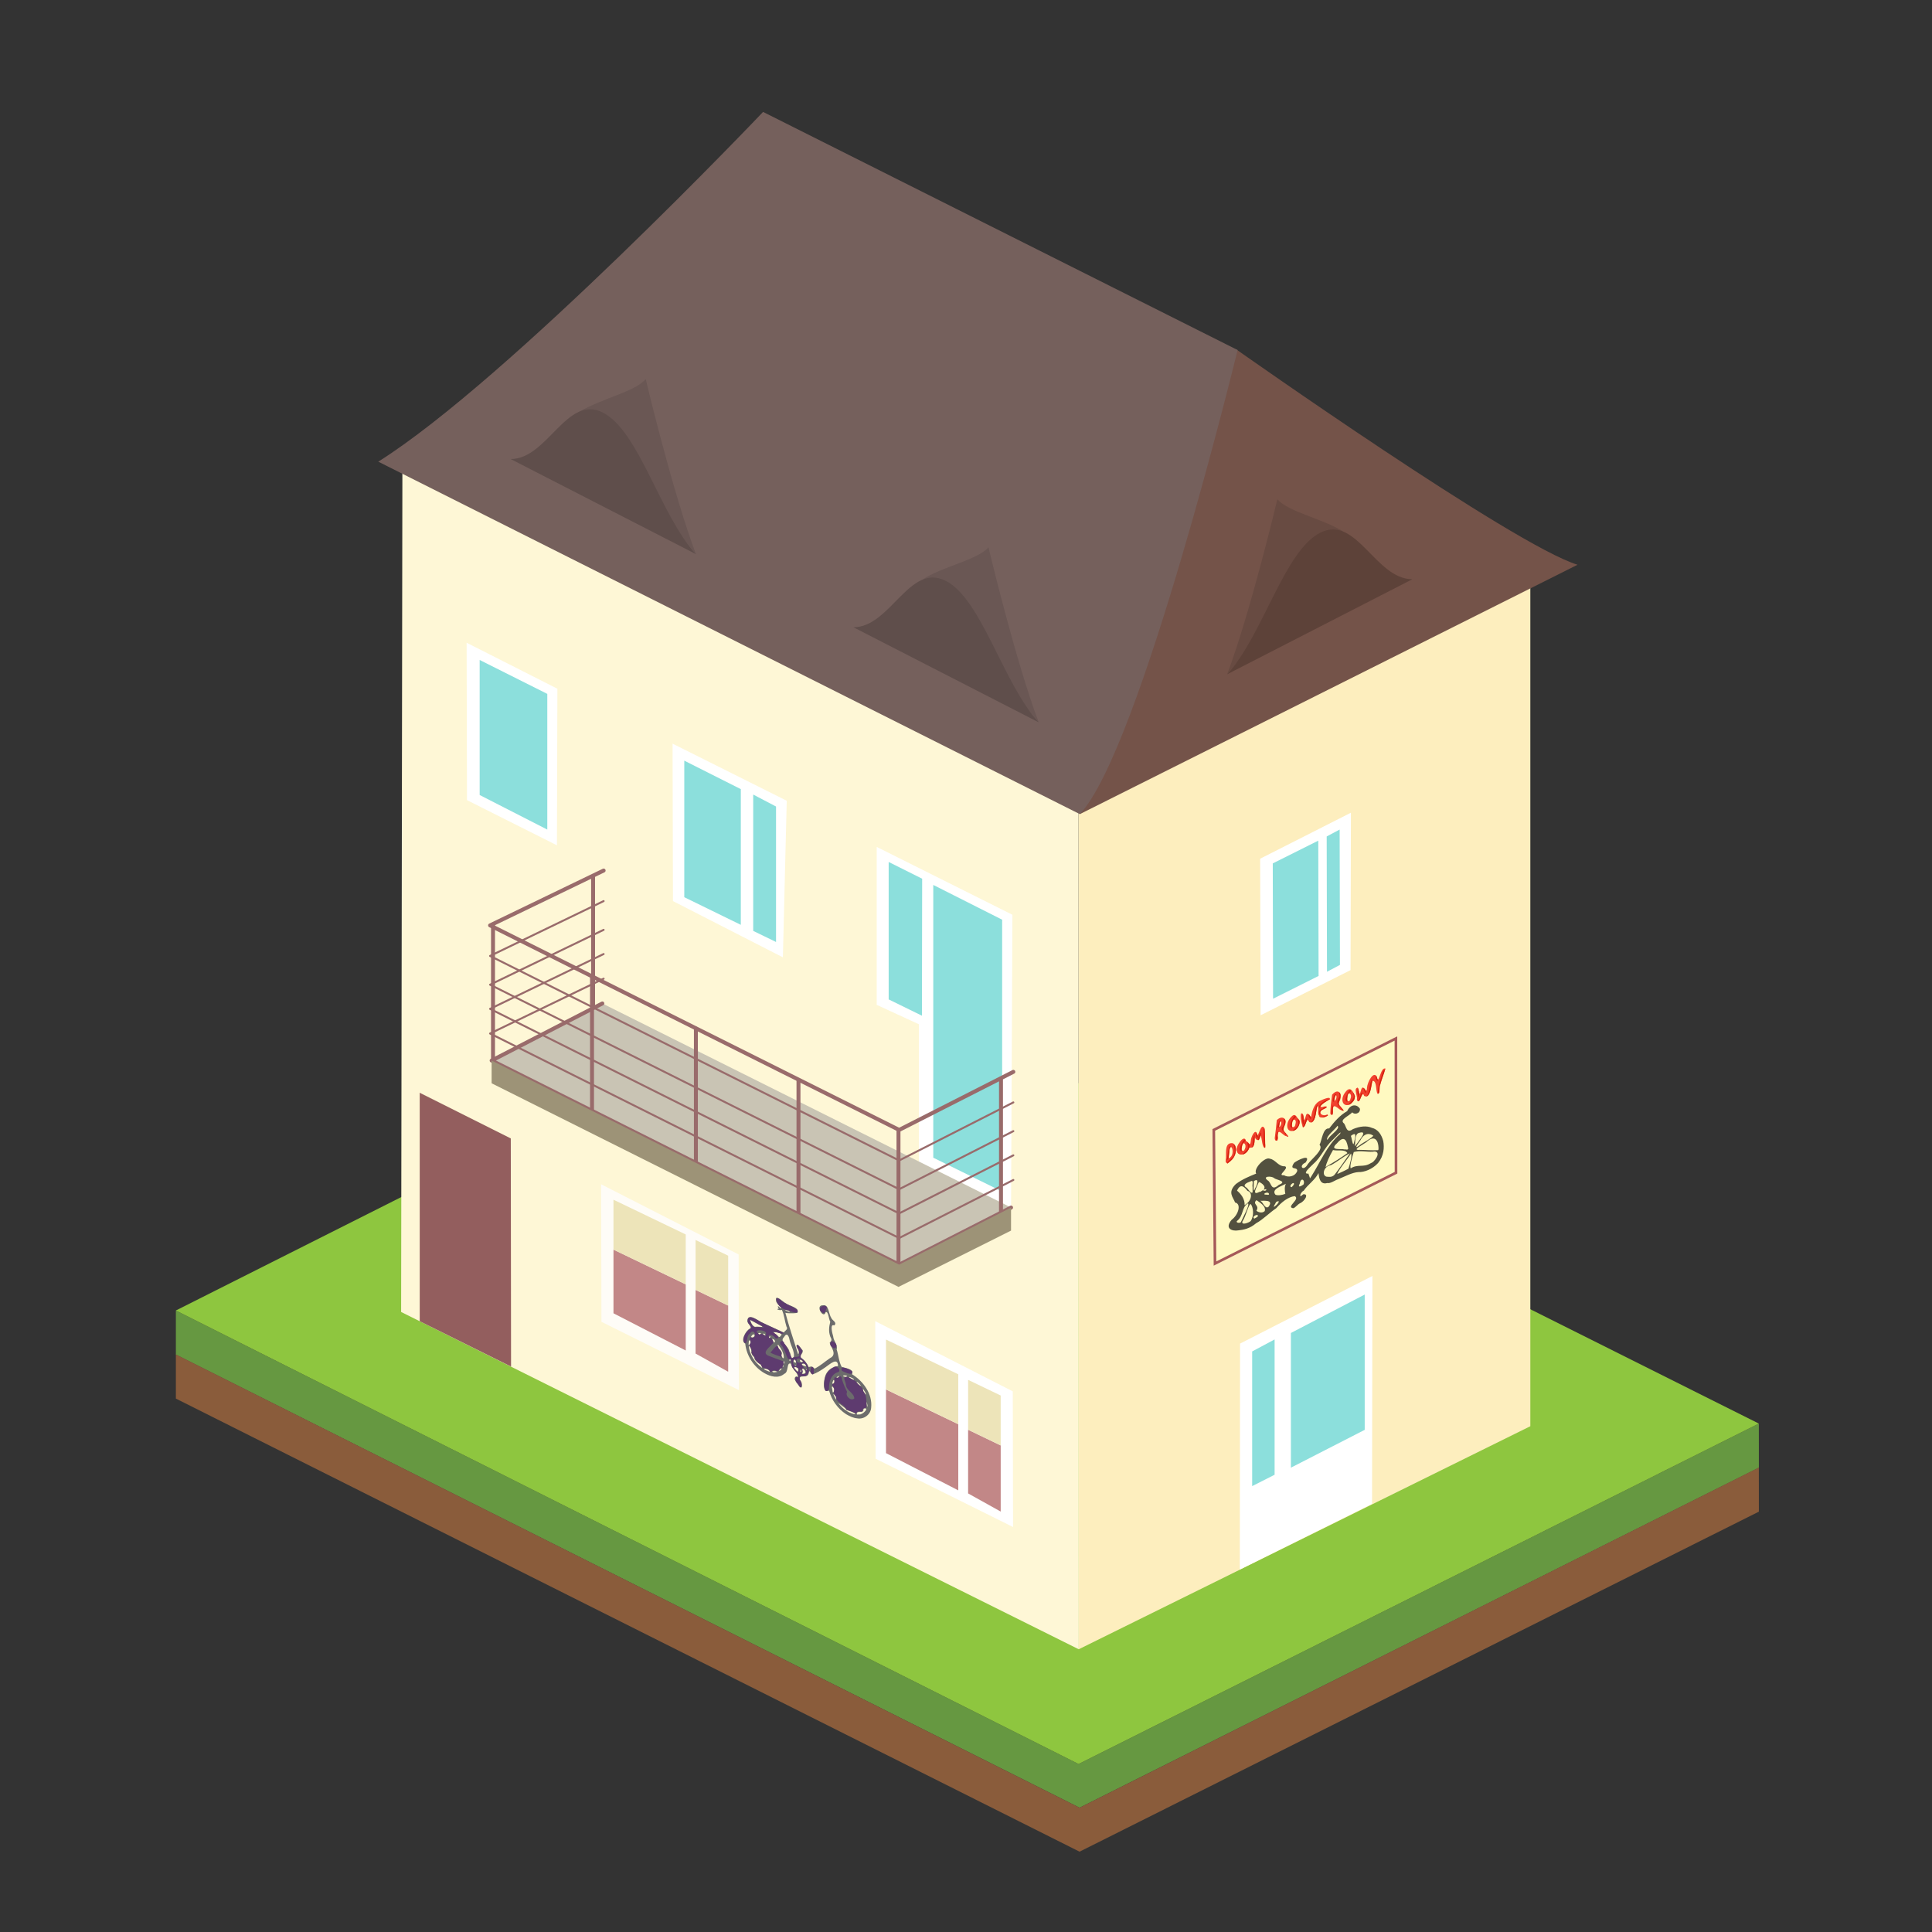 <?xml version="1.0" encoding="UTF-8" standalone="no"?>
<!-- Created with Inkscape (http://www.inkscape.org/) -->

<svg
   xmlns:dc="http://purl.org/dc/elements/1.1/"
   xmlns:cc="http://creativecommons.org/ns#"
   xmlns:rdf="http://www.w3.org/1999/02/22-rdf-syntax-ns#"
   xmlns:svg="http://www.w3.org/2000/svg"
   xmlns="http://www.w3.org/2000/svg"
   xmlns:sodipodi="http://sodipodi.sourceforge.net/DTD/sodipodi-0.dtd"
   xmlns:inkscape="http://www.inkscape.org/namespaces/inkscape"
   sodipodi:docname="dom.svg"
   inkscape:version="0.92.1 r15371"
   id="svg5223"
   version="1.1"
   viewBox="0 0 146.93 146.93"
   height="146.93mm"
   width="146.93mm">
  <rect x="0" y="0" width="146.93" height="146.93" fill="#333333" stroke="none"/>
  <defs
     id="defs5217" />
  <sodipodi:namedview
     inkscape:window-maximized="1"
     inkscape:window-y="-8"
     inkscape:window-x="-8"
     inkscape:window-height="1017"
     inkscape:window-width="1920"
     showgrid="false"
     inkscape:current-layer="g4571"
     inkscape:document-units="mm"
     inkscape:cy="173.45071"
     inkscape:cx="229.62536"
     inkscape:zoom="14.132034"
     inkscape:pageshadow="2"
     inkscape:pageopacity="0.0"
     borderopacity="1.0"
     bordercolor="#666666"
     pagecolor="#ffffff"
     id="base" />
  <g
     id="g9271"
     transform="translate(-32.218,-70.903)"
     inkscape:label="ground">
    <path
       sodipodi:nodetypes="ccccccc"
       inkscape:connector-curvature="0"
       id="path9263"
       d="m 45.593,170.567 v 3.355 l 68.726,34.458 51.662,-25.859 -0.002,-3.355 -51.735,25.891 z"
       style="opacity:1;vector-effect:none;fill:#669841;fill-opacity:1;stroke:none;stroke-width:0.846;stroke-linecap:round;stroke-linejoin:round;stroke-miterlimit:4;stroke-dasharray:none;stroke-dashoffset:0;stroke-opacity:1;paint-order:fill markers stroke" />
    <path
       style="display:inline;opacity:1;vector-effect:none;fill:#8ec63f;fill-opacity:1;stroke:none;stroke-width:0.846;stroke-linecap:round;stroke-linejoin:round;stroke-miterlimit:4;stroke-dasharray:none;stroke-dashoffset:0;stroke-opacity:1;paint-order:fill markers stroke"
       d="m 45.593,170.567 51.452,-25.891 68.933,34.49 -51.735,25.891 z"
       id="path8329"
       inkscape:connector-curvature="0"
       sodipodi:nodetypes="ccccc" />
    <path
       style="opacity:1;vector-effect:none;fill:#8a5c3b;fill-opacity:1;stroke:none;stroke-width:0.846;stroke-linecap:round;stroke-linejoin:round;stroke-miterlimit:4;stroke-dasharray:none;stroke-dashoffset:0;stroke-opacity:1;paint-order:fill markers stroke"
       d="m 45.593,173.911 v 3.355 l 68.726,34.458 51.662,-25.859 -0.002,-3.355 -51.66,25.87 z"
       id="path9267"
       inkscape:connector-curvature="0"
       sodipodi:nodetypes="ccccccc" />
  </g>
  <g
     inkscape:label="Layer 1"
     inkscape:groupmode="layer"
     id="layer1"
     transform="translate(-32.218,-70.903)">
    <g
       transform="translate(14.512,25.595)"
       style="display:inline;stroke:none"
       id="g5144"
       inkscape:label="walls">
      <path
         sodipodi:nodetypes="ccccc"
         inkscape:connector-curvature="0"
         id="path4902"
         d="M 99.746,170.736 48.212,145.085 48.31,79.839 99.729,105.521 Z"
         style="opacity:1;vector-effect:none;fill:#fef7d6;fill-opacity:1;stroke:none;stroke-width:0.794;stroke-linecap:round;stroke-linejoin:round;stroke-miterlimit:4;stroke-dasharray:none;stroke-dashoffset:0;stroke-opacity:1;paint-order:fill markers stroke" />
      <path
         sodipodi:nodetypes="ccccc"
         id="path4917"
         inkscape:connector-curvature="0"
         d="M 99.729,105.612 134.089,88.291 v 65.482 l -34.343,16.962 z"
         style="opacity:1;vector-effect:none;fill:#fdeebe;fill-opacity:1;stroke:none;stroke-width:0.794;stroke-linecap:round;stroke-linejoin:round;stroke-miterlimit:4;stroke-dasharray:none;stroke-dashoffset:0;stroke-opacity:1;paint-order:markers fill stroke" />
    </g>
    <g
       transform="translate(14.512,25.595)"
       style="display:inline;stroke:none"
       id="g5148"
       inkscape:label="roof">
      <path
         sodipodi:nodetypes="ccccc"
         inkscape:connector-curvature="0"
         id="path4945"
         d="M 99.829,107.223 111.714,71.871 c 0,0 21.14,14.927 25.966,16.386 l -18.925,9.484 z"
         style="opacity:1;vector-effect:none;fill:#745349;fill-opacity:1;stroke:none;stroke-width:0.794;stroke-linecap:round;stroke-linejoin:round;stroke-miterlimit:4;stroke-dasharray:none;stroke-dashoffset:0;stroke-opacity:1;paint-order:fill markers stroke" />
      <path
         sodipodi:nodetypes="ccccc"
         inkscape:connector-curvature="0"
         id="path4949"
         d="m 46.475,80.418 c 9.927,-6.251 29.264,-26.599 29.264,-26.599 l 36.087,18.108 c 0,0 -7.394,30.416 -11.997,35.297 z"
         style="opacity:1;vector-effect:none;fill:#75605c;fill-opacity:1;stroke:none;stroke-width:0.794;stroke-linecap:round;stroke-linejoin:round;stroke-miterlimit:4;stroke-dasharray:none;stroke-dashoffset:0;stroke-opacity:1;paint-order:fill markers stroke" />
    </g>
    <g
       transform="translate(14.512,25.595)"
       style="display:inline;stroke:none"
       id="g5120"
       inkscape:label="windows doors">
      <path
         style="opacity:1;vector-effect:none;fill:#ffffff;fill-opacity:1;stroke:none;stroke-width:0.794;stroke-linecap:round;stroke-linejoin:round;stroke-miterlimit:4;stroke-dasharray:none;stroke-dashoffset:0;stroke-opacity:1;paint-order:fill markers stroke"
         d="m 77.245,118.113 -8.36,-4.277 -0.028,-11.971 8.681,4.341 z"
         id="path5007"
         inkscape:connector-curvature="0"
         sodipodi:nodetypes="ccccc" />
      <path
         sodipodi:nodetypes="cccc"
         inkscape:connector-curvature="0"
         id="path4919"
         d="m 111.993,164.675 0.02,-17.186 10.066,-5.142 -0.027,17.33 z"
         style="opacity:1;vector-effect:none;fill:#ffffff;fill-opacity:1;stroke:none;stroke-width:0.794;stroke-linecap:round;stroke-linejoin:round;stroke-miterlimit:4;stroke-dasharray:none;stroke-dashoffset:0;stroke-opacity:1;paint-order:fill markers stroke" />
      <path
         sodipodi:nodetypes="ccccc"
         inkscape:connector-curvature="0"
         id="path4923"
         d="m 113.576,122.521 6.84,-3.435 0.028,-11.971 -6.904,3.499 z"
         style="opacity:1;vector-effect:none;fill:#ffffff;fill-opacity:1;stroke:none;stroke-width:0.794;stroke-linecap:round;stroke-linejoin:round;stroke-miterlimit:4;stroke-dasharray:none;stroke-dashoffset:0;stroke-opacity:1;paint-order:fill markers stroke" />
      <path
         sodipodi:nodetypes="ccccc"
         inkscape:connector-curvature="0"
         id="path5009"
         d="m 60.061,109.594 -6.84,-3.435 -0.028,-11.971 6.904,3.499 z"
         style="opacity:1;vector-effect:none;fill:#ffffff;fill-opacity:1;stroke:none;stroke-width:0.794;stroke-linecap:round;stroke-linejoin:round;stroke-miterlimit:4;stroke-dasharray:none;stroke-dashoffset:0;stroke-opacity:1;paint-order:fill markers stroke" />
      <path
         style="opacity:1;vector-effect:none;fill:#ffffff;fill-opacity:1;stroke:none;stroke-width:0.794;stroke-linecap:round;stroke-linejoin:round;stroke-miterlimit:4;stroke-dasharray:none;stroke-dashoffset:0;stroke-opacity:1;paint-order:fill markers stroke"
         d="m 94.748,161.437 -0.02,-10.316 -10.459,-5.338 0.027,10.46 z"
         id="path4986"
         inkscape:connector-curvature="0"
         sodipodi:nodetypes="ccccc" />
      <path
         sodipodi:nodetypes="ccccc"
         inkscape:connector-curvature="0"
         id="path4990"
         d="m 73.899,151.027 -0.02,-10.316 -10.459,-5.338 0.027,10.46 z"
         style="opacity:1;vector-effect:none;fill:#fefcf7;fill-opacity:1;stroke:none;stroke-width:0.794;stroke-linecap:round;stroke-linejoin:round;stroke-miterlimit:4;stroke-dasharray:none;stroke-dashoffset:0;stroke-opacity:1;paint-order:fill markers stroke" />
      <path
         sodipodi:nodetypes="ccccccc"
         inkscape:connector-curvature="0"
         id="path5005"
         d="m 94.701,114.878 -0.104,22.265 -7.009,-3.47 v -10.469 l -3.206,-1.476 v -12.01 z"
         style="opacity:1;vector-effect:none;fill:#ffffff;fill-opacity:1;stroke:none;stroke-width:0.794;stroke-linecap:round;stroke-linejoin:round;stroke-miterlimit:4;stroke-dasharray:none;stroke-dashoffset:0;stroke-opacity:1;paint-order:fill markers stroke" />
      <path
         style="opacity:1;vector-effect:none;fill:#935e5e;fill-opacity:1;stroke:none;stroke-width:0.794;stroke-linecap:round;stroke-linejoin:round;stroke-miterlimit:4;stroke-dasharray:none;stroke-dashoffset:0;stroke-opacity:1;paint-order:fill markers stroke"
         d="m 56.572,149.235 -0.02,-17.349 -6.926,-3.473 9.62e-4,17.375 z"
         id="path4992"
         inkscape:connector-curvature="0"
         sodipodi:nodetypes="ccccc" />
      <path
         style="opacity:1;vector-effect:none;fill:#8cdfdc;fill-opacity:1;stroke:none;stroke-width:0.846;stroke-linecap:round;stroke-linejoin:round;stroke-miterlimit:4;stroke-dasharray:none;stroke-dashoffset:0;stroke-opacity:1;paint-order:fill markers stroke"
         d="m 112.934,148.085 v 10.243 l 1.707,-0.865 v -10.29 z"
         id="path9337"
         inkscape:connector-curvature="0" />
      <path
         inkscape:connector-curvature="0"
         id="path9339"
         d="m 115.88,146.682 v 10.243 l 5.613,-2.876 v -10.29 z"
         style="opacity:1;vector-effect:none;fill:#8cdfdc;fill-opacity:1;stroke:none;stroke-width:0.846;stroke-linecap:round;stroke-linejoin:round;stroke-miterlimit:4;stroke-dasharray:none;stroke-dashoffset:0;stroke-opacity:1;paint-order:fill markers stroke"
         sodipodi:nodetypes="ccccc" />
      <path
         style="opacity:1;vector-effect:none;fill:#8cdfdc;fill-opacity:1;stroke:none;stroke-width:0.846;stroke-linecap:round;stroke-linejoin:round;stroke-miterlimit:4;stroke-dasharray:none;stroke-dashoffset:0;stroke-opacity:1;paint-order:fill markers stroke"
         d="m 114.501,110.971 0.023,10.29 3.461,-1.731 -0.023,-10.29 z"
         id="path9341"
         inkscape:connector-curvature="0" />
      <path
         inkscape:connector-curvature="0"
         id="path9343"
         d="m 118.602,108.921 0.023,10.29 0.985,-0.523 -0.023,-10.29 z"
         style="opacity:1;vector-effect:none;fill:#8cdfdc;fill-opacity:1;stroke:none;stroke-width:0.846;stroke-linecap:round;stroke-linejoin:round;stroke-miterlimit:4;stroke-dasharray:none;stroke-dashoffset:0;stroke-opacity:1;paint-order:fill markers stroke"
         sodipodi:nodetypes="ccccc" />
      <path
         style="opacity:1;vector-effect:none;fill:#8cdfdc;fill-opacity:1;stroke:none;stroke-width:0.846;stroke-linecap:round;stroke-linejoin:round;stroke-miterlimit:4;stroke-dasharray:none;stroke-dashoffset:0;stroke-opacity:1;paint-order:fill markers stroke"
         d="m 88.682,133.352 5.238,2.572 v -20.673 l -5.238,-2.643 z"
         id="path9345"
         inkscape:connector-curvature="0" />
      <path
         style="opacity:1;vector-effect:none;fill:#8cdfdc;fill-opacity:1;stroke:none;stroke-width:0.846;stroke-linecap:round;stroke-linejoin:round;stroke-miterlimit:4;stroke-dasharray:none;stroke-dashoffset:0;stroke-opacity:1;paint-order:fill markers stroke"
         d="m 87.837,112.135 -2.547,-1.273 v 10.451 l 2.53,1.24 z"
         id="path9347"
         inkscape:connector-curvature="0" />
      <path
         style="opacity:1;vector-effect:none;fill:#8cdfdc;fill-opacity:1;stroke:none;stroke-width:0.846;stroke-linecap:round;stroke-linejoin:round;stroke-miterlimit:4;stroke-dasharray:none;stroke-dashoffset:0;stroke-opacity:1;paint-order:fill markers stroke"
         d="m 69.746,113.541 v -10.385 l 4.299,2.166 v 10.319 z"
         id="path9349"
         inkscape:connector-curvature="0" />
      <path
         style="opacity:1;vector-effect:none;fill:#8cdfdc;fill-opacity:1;stroke:none;stroke-width:0.846;stroke-linecap:round;stroke-linejoin:round;stroke-miterlimit:4;stroke-dasharray:none;stroke-dashoffset:0;stroke-opacity:1;paint-order:fill markers stroke"
         d="m 74.988,105.735 v 10.368 l 1.736,0.843 v -10.302 z"
         id="path9351"
         inkscape:connector-curvature="0" />
      <path
         style="opacity:1;vector-effect:none;fill:#8cdfdc;fill-opacity:1;stroke:none;stroke-width:0.846;stroke-linecap:round;stroke-linejoin:round;stroke-miterlimit:4;stroke-dasharray:none;stroke-dashoffset:0;stroke-opacity:1;paint-order:fill markers stroke"
         d="M 54.185,105.769 V 95.499 l 5.143,2.58 v 10.319 z"
         id="path9353"
         inkscape:connector-curvature="0" />
      <path
         style="opacity:1;vector-effect:none;fill:#c28787;fill-opacity:1;stroke:none;stroke-width:0.846;stroke-linecap:round;stroke-linejoin:round;stroke-miterlimit:4;stroke-dasharray:none;stroke-dashoffset:0;stroke-opacity:1;paint-order:fill markers stroke"
         d="m 64.361,145.185 5.496,2.83 v -5.03 l -5.496,-2.643 z"
         id="path9355"
         inkscape:connector-curvature="0"
         sodipodi:nodetypes="ccccc" />
      <path
         inkscape:connector-curvature="0"
         id="path9357"
         d="m 70.605,148.248 2.479,1.38 v -5.03 l -2.479,-1.193 z"
         style="opacity:1;vector-effect:none;fill:#c28787;fill-opacity:1;stroke:none;stroke-width:0.846;stroke-linecap:round;stroke-linejoin:round;stroke-miterlimit:4;stroke-dasharray:none;stroke-dashoffset:0;stroke-opacity:1;paint-order:fill markers stroke"
         sodipodi:nodetypes="ccccc" />
      <path
         sodipodi:nodetypes="ccccc"
         inkscape:connector-curvature="0"
         id="path9359"
         d="m 64.361,140.342 5.496,2.643 v -3.795 l -5.496,-2.643 z"
         style="opacity:1;vector-effect:none;fill:#ede4b9;fill-opacity:1;stroke:none;stroke-width:0.846;stroke-linecap:round;stroke-linejoin:round;stroke-miterlimit:4;stroke-dasharray:none;stroke-dashoffset:0;stroke-opacity:1;paint-order:fill markers stroke" />
      <path
         sodipodi:nodetypes="ccccc"
         style="opacity:1;vector-effect:none;fill:#ede4b9;fill-opacity:1;stroke:none;stroke-width:0.846;stroke-linecap:round;stroke-linejoin:round;stroke-miterlimit:4;stroke-dasharray:none;stroke-dashoffset:0;stroke-opacity:1;paint-order:fill markers stroke"
         d="m 70.605,143.405 2.479,1.193 v -3.795 l -2.479,-1.193 z"
         id="path9361"
         inkscape:connector-curvature="0" />
      <path
         sodipodi:nodetypes="ccccc"
         inkscape:connector-curvature="0"
         id="path9363"
         d="m 85.087,155.82 5.496,2.83 v -5.03 l -5.496,-2.643 z"
         style="opacity:1;vector-effect:none;fill:#c28787;fill-opacity:1;stroke:none;stroke-width:0.846;stroke-linecap:round;stroke-linejoin:round;stroke-miterlimit:4;stroke-dasharray:none;stroke-dashoffset:0;stroke-opacity:1;paint-order:fill markers stroke" />
      <path
         sodipodi:nodetypes="ccccc"
         style="opacity:1;vector-effect:none;fill:#c28787;fill-opacity:1;stroke:none;stroke-width:0.846;stroke-linecap:round;stroke-linejoin:round;stroke-miterlimit:4;stroke-dasharray:none;stroke-dashoffset:0;stroke-opacity:1;paint-order:fill markers stroke"
         d="m 91.331,158.884 2.479,1.38 v -5.03 l -2.479,-1.193 z"
         id="path9365"
         inkscape:connector-curvature="0" />
      <path
         style="opacity:1;vector-effect:none;fill:#ede4b9;fill-opacity:1;stroke:none;stroke-width:0.846;stroke-linecap:round;stroke-linejoin:round;stroke-miterlimit:4;stroke-dasharray:none;stroke-dashoffset:0;stroke-opacity:1;paint-order:fill markers stroke"
         d="m 85.087,150.977 5.496,2.643 v -3.795 l -5.496,-2.643 z"
         id="path9367"
         inkscape:connector-curvature="0"
         sodipodi:nodetypes="ccccc" />
      <path
         inkscape:connector-curvature="0"
         id="path9369"
         d="m 91.331,154.041 2.479,1.193 v -3.795 l -2.479,-1.193 z"
         style="opacity:1;vector-effect:none;fill:#ede4b9;fill-opacity:1;stroke:none;stroke-width:0.846;stroke-linecap:round;stroke-linejoin:round;stroke-miterlimit:4;stroke-dasharray:none;stroke-dashoffset:0;stroke-opacity:1;paint-order:fill markers stroke"
         sodipodi:nodetypes="ccccc" />
    </g>
    <g
       transform="translate(14.512,25.595)"
       style="display:inline;stroke:#996b6b;stroke-width:0.3;stroke-linecap:round;stroke-linejoin:round;stroke-miterlimit:4;stroke-dasharray:none;stroke-opacity:1"
       id="g5110"
       inkscape:label="balcony">
      <path
         inkscape:connector-curvature="0"
         id="path9330"
         d="m 62.81,112.018 v 10.206"
         style="opacity:1;vector-effect:none;fill:none;fill-opacity:0.995;stroke:#996b6b;stroke-width:0.3;stroke-linecap:round;stroke-linejoin:round;stroke-miterlimit:4;stroke-dasharray:none;stroke-dashoffset:0;stroke-opacity:1;paint-order:fill markers stroke" />
      <path
         style="display:inline;opacity:1;vector-effect:none;fill:#c9c4b4;fill-opacity:1;stroke:#996b6b;stroke-width:0.3;stroke-linecap:round;stroke-linejoin:round;stroke-miterlimit:4;stroke-dasharray:none;stroke-dashoffset:0;stroke-opacity:1;paint-order:fill markers stroke"
         d="m 63.514,121.621 -8.419,4.342 30.994,15.521 8.509,-4.341"
         id="path4994"
         inkscape:connector-curvature="0"
         sodipodi:nodetypes="cccc" />
      <path
         inkscape:connector-curvature="0"
         id="path5011"
         d="m 94.771,126.823 -8.685,4.416 -31.11,-15.555 8.636,-4.171"
         style="display:inline;opacity:1;vector-effect:none;fill:none;fill-opacity:0.995;stroke:#996b6b;stroke-width:0.3;stroke-linecap:round;stroke-linejoin:round;stroke-miterlimit:4;stroke-dasharray:none;stroke-dashoffset:0;stroke-opacity:1;paint-order:fill markers stroke" />
      <path
         inkscape:connector-curvature="0"
         id="path5013"
         d="m 55.2,115.701 v 10.206"
         style="opacity:1;vector-effect:none;fill:none;fill-opacity:0.995;stroke:#996b6b;stroke-width:0.3;stroke-linecap:round;stroke-linejoin:round;stroke-miterlimit:4;stroke-dasharray:none;stroke-dashoffset:0;stroke-opacity:1;paint-order:fill markers stroke" />
      <path
         inkscape:connector-curvature="0"
         id="path5015"
         d="m 86.036,131.239 v 10.206"
         style="opacity:1;vector-effect:none;fill:none;fill-opacity:0.995;stroke:#996b6b;stroke-width:0.3;stroke-linecap:round;stroke-linejoin:round;stroke-miterlimit:4;stroke-dasharray:none;stroke-dashoffset:0;stroke-opacity:1;paint-order:fill markers stroke" />
      <path
         sodipodi:nodetypes="cc"
         inkscape:connector-curvature="0"
         id="path5017"
         d="M 70.629,133.79 V 123.535"
         style="opacity:1;vector-effect:none;fill:none;fill-opacity:0.995;stroke:#996b6b;stroke-width:0.3;stroke-linecap:round;stroke-linejoin:round;stroke-miterlimit:4;stroke-dasharray:none;stroke-dashoffset:0;stroke-opacity:1;paint-order:fill markers stroke" />
      <path
         sodipodi:nodetypes="cc"
         inkscape:connector-curvature="0"
         id="path5019"
         d="M 78.431,137.667 V 127.46"
         style="opacity:1;vector-effect:none;fill:none;fill-opacity:0.995;stroke:#996b6b;stroke-width:0.3;stroke-linecap:round;stroke-linejoin:round;stroke-miterlimit:4;stroke-dasharray:none;stroke-dashoffset:0;stroke-opacity:1;paint-order:fill markers stroke" />
      <path
         inkscape:connector-curvature="0"
         id="path5021"
         d="M 62.729,129.865 V 119.609"
         style="opacity:1;vector-effect:none;fill:none;fill-opacity:0.995;stroke:#996b6b;stroke-width:0.3;stroke-linecap:round;stroke-linejoin:round;stroke-miterlimit:4;stroke-dasharray:none;stroke-dashoffset:0;stroke-opacity:1;paint-order:fill markers stroke" />
      <g
         id="g9326"
         style="stroke:#996b6b;stroke-width:0.15;stroke-miterlimit:4;stroke-dasharray:none;stroke-opacity:1"
         inkscape:label="thin tubes">
        <path
           style="opacity:1;vector-effect:none;fill:none;fill-opacity:0.995;stroke:#996b6b;stroke-width:0.15;stroke-linecap:round;stroke-linejoin:round;stroke-miterlimit:4;stroke-dasharray:none;stroke-dashoffset:0;stroke-opacity:1;paint-order:fill markers stroke"
           d="m 94.771,131.333 -8.685,4.416 -31.11,-15.555 8.636,-4.171"
           id="path5025"
           inkscape:connector-curvature="0" />
        <path
           inkscape:connector-curvature="0"
           id="path5023"
           d="m 94.771,135.046 -8.685,4.416 -31.11,-15.555 8.636,-4.171"
           style="opacity:1;vector-effect:none;fill:none;fill-opacity:0.995;stroke:#996b6b;stroke-width:0.15;stroke-linecap:round;stroke-linejoin:round;stroke-miterlimit:4;stroke-dasharray:none;stroke-dashoffset:0;stroke-opacity:1;paint-order:fill markers stroke" />
        <path
           inkscape:connector-curvature="0"
           id="path5027"
           d="m 94.771,129.147 -8.685,4.416 -31.11,-15.555 8.636,-4.171"
           style="opacity:1;vector-effect:none;fill:none;fill-opacity:0.995;stroke:#996b6b;stroke-width:0.15;stroke-linecap:round;stroke-linejoin:round;stroke-miterlimit:4;stroke-dasharray:none;stroke-dashoffset:0;stroke-opacity:1;paint-order:fill markers stroke" />
        <path
           style="opacity:1;vector-effect:none;fill:none;fill-opacity:0.995;stroke:#996b6b;stroke-width:0.15;stroke-linecap:round;stroke-linejoin:round;stroke-miterlimit:4;stroke-dasharray:none;stroke-dashoffset:0;stroke-opacity:1;paint-order:fill markers stroke"
           d="m 94.771,133.172 -8.685,4.416 -31.11,-15.555 8.636,-4.171"
           id="path5029"
           inkscape:connector-curvature="0" />
      </g>
      <path
         style="opacity:1;vector-effect:none;fill:none;fill-opacity:0.995;stroke:#996b6b;stroke-width:0.3;stroke-linecap:round;stroke-linejoin:round;stroke-miterlimit:4;stroke-dasharray:none;stroke-dashoffset:0;stroke-opacity:1;paint-order:fill markers stroke"
         d="M 93.832,127.43 V 137.636"
         id="path9328"
         inkscape:connector-curvature="0" />
    </g>
    <g
       transform="translate(14.512,25.595)"
       style="display:inline;stroke:none;stroke-opacity:1"
       id="g5162"
       inkscape:label="signboard">
      <path
         sodipodi:nodetypes="ccccc"
         inkscape:connector-curvature="0"
         id="path4921"
         d="m 110.016,131.238 0.091,10.163 13.767,-6.905 -0.007,-10.211 z"
         style="opacity:1;vector-effect:none;fill:#fff9c1;fill-opacity:0.995;stroke:#a55858;stroke-width:0.2;stroke-linecap:butt;stroke-linejoin:miter;stroke-miterlimit:4;stroke-dasharray:none;stroke-dashoffset:0;stroke-opacity:1;paint-order:fill markers stroke" />
      <g
         transform="matrix(0.085,-0.04,0,0.085,107.225,127.443)"
         id="g5078"
         style="stroke:none;stroke-opacity:1"
         inkscape:label="dom rowerowy">
        <path
           style="fill:#f1412e;fill-opacity:1;stroke:none;stroke-width:0.353;stroke-opacity:1"
           d="M 77.829,97.113 C 75.628,93.781 76.062,86.676 74.537,84.823 c -0.398,5.21 -3.966,2.721 -4.9,-0.648 -0.253,4.003 -0.422,9.983 -5.019,6.71 -1.975,6.048 -10.2,3.393 -11.063,-1.969 -2.146,-4.793 6.968,-13.006 7.984,-5.345 2.327,1.408 3.819,7.829 4.42,1.889 -0.017,-3.274 4.081,-9.71 5.561,-3.585 0.848,6.04 3.34,-10.395 6.863,-1.422 0.152,5.717 0.503,11.498 0.561,17.177 -0.346,0.424 -0.995,-0.515 -1.116,-0.517 z M 60.766,89.923 c 1.763,-3.022 -2.204,-8.681 -2.942,-2.768 -1.215,2.021 1.647,6.504 2.942,2.768 z m 36.52,6.004 c -2.501,-1.527 -7.263,-11.498 -7.291,-3.507 1.158,3.981 -2.146,5.431 -2.651,0.848 0.736,-5.113 1.362,-10.244 1.821,-15.391 5.421,-2.754 10.486,4.601 6.539,8.921 -3.642,1.891 8.516,14.554 1.581,9.131 z m -4.78,-11.44 c 1.907,-2.86 -0.46,-6.422 -0.954,-1.142 -0.654,0.895 -0.075,2.381 0.954,1.142 z M 146.86,96.13 c -2.64,-1.894 -7.456,-11.187 -7.489,-3.596 0.472,2.438 -0.462,5.981 -2.297,2.144 0.045,-5.447 0.821,-10.892 1.603,-16.264 6.572,-4.479 10.391,6.495 5.558,10.038 1.129,3.23 3.847,6.541 4.941,9.243 -0.927,-0.256 -1.631,-0.935 -2.315,-1.564 z m -4.931,-11.685 c 1.769,-2.428 -0.163,-6.42 -0.941,-1.525 -0.463,0.949 -0.601,3.015 0.941,1.525 z m 37.29,12.126 c -1.625,-4.158 -0.418,-11.816 -4.375,-13.533 -1.183,3.508 -1.967,15.807 -7.538,9.881 -1.621,-6.987 -4.336,7.69 -6.461,0.38 1.039,-2.861 -3.399,-11.397 0.689,-10.484 1.669,2.639 1.01,10.524 3.09,3.531 2.129,-5.861 5.017,8.227 5.308,0.31 0.378,-4.507 5.795,-12.721 8.875,-5.321 1.602,9.448 3.059,-8.186 7.73,-3.68 -1.845,3.091 -3.238,8.128 -4.703,12.019 -1.39,1.483 0.137,9.131 -2.614,6.898 z M 44.256,95.007 c -1.647,-1.419 -0.256,-3.937 -0.514,-5.858 0.167,-4.324 -0.995,-13.383 6.012,-9.184 4.091,3.454 4.193,13.795 -2.084,14.85 -1.482,-0.355 -2.288,2.193 -3.413,0.192 z m 3.271,-3.409 c 4.56,-1.351 0.613,-14.476 -0.685,-6.2 0.6,1.27 -2.504,7.834 0.685,6.2 z m 64.888,3.586 c -0.819,-3.84 -2.569,-9.488 -1.507,-12.987 3.87,0.219 1.143,11.505 3.952,5.165 1.271,-5.704 3.701,0.37 5.068,2.085 0.872,-4.986 2.523,-10.06 7.136,-10.624 2.617,-0.16 10.806,0.068 9.517,2.755 -2.431,-0.087 -12.089,1.727 -6.432,3.813 2.718,0.069 6.473,2.712 1.347,2.367 -7.005,-0.431 -1.337,6.837 2.859,6.219 3.042,3.136 -7.697,1.269 -7.391,-2.488 -1.734,-1.869 0.318,-10.31 -1.556,-8.562 -1.24,3.351 -1.559,15.528 -7.155,10.372 -2.805,-7.155 -2.396,3.164 -5.838,1.884 z m -8.464,-0.804 c -6.502,-1.319 -7.354,-10.997 -1.356,-13.577 3.875,-1.964 4.831,4.809 7.018,7.18 0.782,3.058 -2.087,7.578 -5.662,6.397 z m 1.974,-5.282 c 1.359,-4.143 -3.148,-6.934 -3.3,-1.172 -0.739,2.972 3.018,5.055 3.3,1.172 z m 47.453,5.375 c -5.627,-1.205 -7.465,-9.17 -2.913,-12.666 4.801,-4.522 7.417,4.077 8.776,7.634 -0.379,2.687 -2.806,5.925 -5.863,5.033 z m 1.953,-5.264 c 1.391,-3.037 -2.531,-7.817 -3.024,-2.24 -1.39,2.677 2.043,6.971 3.024,2.24 z"
           id="path4505"
           inkscape:connector-curvature="0" />
        <path
           style="fill:#d4210d;fill-opacity:1;stroke:none;stroke-width:0.353;stroke-opacity:1"
           d="M 78.172,97.287 C 77.014,91.627 77.691,85.626 77.285,79.832 c 1.921,0.098 0.868,8.379 1.383,11.543 -0.327,1.354 0.937,6.65 -0.496,5.912 z m 20.471,-0.24 c -1.248,-2.018 2.632,1.314 0,0 z M 147.777,96.769 c -2.259,-4.429 -7.097,-9.087 -2.449,-13.413 0.198,-1.91 -1.349,-6.678 0.745,-2.26 0.895,4.879 -3.862,8.085 0.494,12.461 -0.047,0.705 4.297,5.629 1.21,3.212 z m 31.861,-0.019 c -0.304,-6.499 2.777,-12.295 4.738,-18.213 4.227,-2.359 -2.381,8.067 -2.579,10.837 -1.426,1.596 0.356,8.145 -2.159,7.376 z M 89.198,96.249 c -2.548,-2.313 1.758,-12.341 0.945,-5.714 -0.597,1.19 0.51,6.353 -0.945,5.714 z m 49.112,-0.307 c -1.65,-2.318 2.1,-12.133 1.268,-5.521 -0.661,0.614 0.38,8.326 -1.268,5.521 z M 44.786,95.446 c 0.398,-2.707 6.516,-1.151 6.184,-5.68 1.786,-1.974 -2.253,-12.768 0.956,-6.551 2.044,5.781 -0.609,11.46 -6.207,12.539 -0.278,0.405 -0.893,0.114 -0.934,-0.308 z m 52.036,-1.325 c -0.507,-2.335 -4.403,-5.672 -2.814,-7.703 3.517,-1.062 -0.257,-11.364 2.834,-4.846 0.883,4.417 -4.235,7.484 0.101,11.477 0.908,1.428 1.263,3.572 -0.121,1.072 z m 15.826,1.06 c 0.512,-2.368 4.742,-10.314 3.165,-3.796 -0.571,0.771 -1.906,5.23 -3.165,3.796 z m 49.367,-0.066 c 0.521,-2.273 4.798,-10.164 3.369,-4.021 -0.54,0.72 -2.066,5.684 -3.369,4.021 z m -31.543,-0.241 c -3.311,-1.521 9.655,0.47 2.444,0.347 -0.821,-0.05 -1.648,-0.128 -2.444,-0.347 z m -10.672,-0.256 c 4.282,-3.021 2.363,-12.781 6.052,-13.549 -2.077,3.753 -0.754,13.571 -6.052,13.549 z m 49.389,-0.011 c 4.066,-2.649 2.203,-12.135 5.757,-12.829 -1.491,3.439 -0.862,12.891 -5.757,12.829 z M 58.505,94.219 c -0.796,-0.625 6.162,-1.56 4.777,-5.418 -0.56,-2.983 -0.593,-5.048 1.141,-1.093 1.951,2.873 -1.76,7.112 -4.876,6.733 z m 45.244,0.094 c -2.183,-1.019 5.847,-1.017 4.593,-4.989 0.081,-2.517 -1.736,-6.947 0.889,-2.074 1.483,3.426 -1.4,8.388 -5.482,7.062 z m 49.477,0.008 c -0.127,-0.608 5.847,-2.861 4.798,-6.31 -2.103,-6.889 3.699,3.761 -0.843,5.448 -1.068,0.93 -2.596,1.243 -3.955,0.862 z M 44.305,92.647 C 45.093,89.825 46.006,78.692 48.06,82.198 44.667,84.127 48.373,92.679 44.305,92.647 Z M 112.38,91.83 c -0.599,-2.558 -0.523,-12.783 0.717,-5.36 0.218,0.724 0.834,8.623 -0.717,5.36 z m 49.273,-2.822 c -0.65,-2.242 -0.152,-8.94 0.757,-3.126 0.82,2.385 0.169,10.431 -0.705,3.888 z m -95.034,2.853 c 2.006,-1.242 0.334,-8.836 3.031,-10.063 -0.929,2.43 0.761,10.671 -3.031,10.063 z m 61.179,-0.405 c -1.651,-2.714 -0.835,-5.019 2.409,-4.522 2.768,-0.976 5.402,0.774 1.066,0.74 -4.617,-0.131 -2.768,1.869 -3.475,3.782 z M 57.001,90.245 c -3.264,-2.795 4.117,-12.145 4.231,-6.951 -4.183,0.396 -3.263,7.06 -3.582,7.947 l -0.649,-0.996 z m 45.188,0.31 c -3.841,-2.977 4.622,-12.681 3.809,-7.084 -4.203,0.505 -3.077,7.062 -3.188,7.926 z m 49.404,-0.052 c -3.763,-3.06 4.979,-13.071 3.621,-6.76 -4.962,-0.849 -1.605,10.289 -3.621,6.76 z m -33.211,-1.141 c -1.409,-2.138 -0.945,-5.358 0.41,-1.268 0.729,0.892 1.752,5.784 -0.41,1.268 z m 50.1,1.658 c -1.009,-1.809 -2.959,-8.3 -0.352,-3.493 -0.24,1.106 1.848,2.783 0.352,3.493 z M 72.349,87.859 c -0.921,-3.199 4.882,-8.903 2.11,-2.763 -0.515,0.715 -0.806,3.831 -2.11,2.763 z m 54.657,-2.154 c -1.405,-5.431 7.644,-5.36 10.164,-4.285 -4.131,0.918 -8.655,0.09 -10.164,4.285 z M 71.322,85.304 c -1.071,-2.24 -1.669,-8.455 0.223,-2.925 0.431,0.532 1.721,4.576 -0.223,2.925 z m 18.646,0.053 c -0.973,-2.262 2.712,-8.201 2.835,-5.256 -2.092,0.511 -0.463,5.982 -2.835,5.256 z m 49.348,-0.758 c -0.104,-1.87 1.244,-7.431 3.264,-4.59 -2.49,-0.486 -1.149,7.764 -3.264,4.59 z m 39.348,-0.176 c -1.679,-2.69 -0.743,-7.064 0.205,-1.759 0.619,0.918 1.321,4.28 -0.205,1.759 z"
           id="path4507"
           inkscape:connector-curvature="0" />
        <path
           style="opacity:0.679;fill:#000000;fill-opacity:0.995;stroke:none;stroke-width:0.981;stroke-linecap:round;stroke-linejoin:round;stroke-miterlimit:4;stroke-dasharray:none;stroke-opacity:1;paint-order:markers fill stroke;image-rendering:optimizeSpeed"
           d="m 103.803,163.579 c -6.725,-4.363 6.878,-4.92 1.4,-10.173 -5.882,-2.003 -11.528,-0.228 -16.551,3.073 -6.163,1.182 -11.611,4.521 -17.986,4.968 -5.462,2.134 -11.157,0.624 -16.04,-1.194 -5.177,-1.516 -12.547,-7.424 -5.79,-12.219 6.16,-1.681 8.826,-10.149 3.057,-14.003 -1.707,-5.569 -7.038,-12.306 0.644,-16.177 5.865,-1.654 12.236,-1.207 18.231,-0.815 -2.829,-5.768 8.043,-11.554 12.19,-7.579 5.483,3.543 7.388,10.536 13.646,13.218 3.995,3.789 -7.865,4.864 -0.936,7.548 3.197,3.576 9.773,6.206 11.813,1.793 0.462,-4.172 -7.69,-3.706 -2.764,-8.648 3.4,-1.132 15.726,-1.044 10.266,4.565 -6.784,-0.242 -2.049,7.738 2.018,2.327 3.771,-3.315 14.507,-6.186 10.457,-12.272 2.186,-3.237 2.92,-13.965 8.613,-10.618 4.628,-3.93 9.862,-7.363 16.073,-7.905 3.556,-5.723 9.456,-1.221 11.463,3.29 0.37,4.954 -5.53,2.691 -6.817,-0.081 -3.232,2.039 -12.041,0.914 -7.316,6.635 1.924,3.602 2.095,10.153 7.76,8.673 6.253,0.3 12.313,2.513 16.964,6.768 5.595,3.958 8.735,10.202 10.269,16.719 1.002,6.069 0.694,13.396 -4.683,17.436 -4.966,3.163 -12.307,2.494 -17.46,-0.141 -5.576,-2.374 -11.998,-1.763 -17.996,-2.187 -3.322,-0.414 -7.059,0.81 -9.983,-1.173 -6.379,-1.221 -7.362,-7.989 -7.833,-12.601 -3.078,4.784 -9.805,5.893 -13.176,9.511 -2.951,-0.195 -5.13,5.439 -0.562,3.053 5.686,1.771 1.37,6.996 -2.98,6.672 -1.99,0.022 -4.097,2.146 -5.991,1.538 z m -37.969,-6.383 c 3.324,-3.195 2.287,-11.433 0.072,-15.166 -1.959,-1.183 -4.464,9.421 -7.37,11.867 -1.598,3.205 5.438,4.095 7.297,3.299 z m 6.227,-1.05 c 1.617,-2.63 -6.112,-3.078 -2.923,0.415 0.982,-0.065 1.972,-0.147 2.923,-0.415 z m 103.726,-0.604 c 4.892,-2.641 4.981,-7.509 -0.787,-9.012 -5.664,-2.358 -11.095,-6.562 -16.925,-7.678 -1.364,3.695 -3.76,10.537 -2.781,13.282 6.409,-1.065 11.258,4.786 17.638,3.844 0.964,-0.03 1.98,0.105 2.855,-0.436 z m -97.398,-1.363 c 1.574,-3.652 -4.952,-10.368 -7.368,-13.247 -4.138,1.762 3.194,6.055 -0.072,9.392 1.043,1.551 4.98,5.134 7.44,3.855 z m 9.091,0.025 c 3.33,-0.861 5.288,-3.788 1.076,-3.322 -0.133,0.733 -3.59,4.032 -1.076,3.322 z m -30.484,-0.061 c 2.042,-3.709 8.218,-11.702 6.433,-13.933 -5.895,0.514 -3.758,9.693 -10.006,11.165 -0.72,1.482 2.485,2.932 3.573,2.769 z m 24.748,-2.157 c 5.464,-4.5 -5.537,-7.774 -7.486,-8.997 2.696,2.059 4.117,9.709 7.486,8.997 z m 59.195,-0.979 c 4.751,-3.976 9.186,-8.378 13.707,-12.63 -4.914,-0.149 -11.453,2.367 -17.068,2.582 -6.451,-2.173 -8.421,5.237 -3.824,8.487 2.127,1.07 4.774,3.07 7.184,1.561 z m 12.366,0.459 c 1.357,-3.558 3.419,-9.745 2.331,-12.442 -3.666,4.134 -10.54,8.59 -12.379,12.518 3.341,0.131 6.717,0.219 10.048,-0.076 z m -56.489,-4.031 c -0.449,-3.028 -0.955,-6.534 0.515,-8.763 -3.876,0.273 -13.357,-1.445 -9.342,5.351 2.194,2.068 5.964,3.125 8.827,3.413 z m 83.394,-2.058 c -0.199,-6.433 -3.453,-13.702 -10.943,-10.046 -2.668,0.761 -13.472,1.05 -6.094,3.938 5.573,2.655 10.946,5.833 16.66,8.126 0.682,-0.368 0.214,-1.444 0.378,-2.019 z m -67.109,1.335 c 1.766,-3.258 -2.39,-7.99 -3.317,-2.378 -2.314,3.097 1.148,2.932 3.317,2.378 z m -8.624,-3.989 c 0.873,-3.535 -5.709,-0.791 -1.927,1.422 0.684,-0.414 1.356,-0.858 1.927,-1.422 z m 15.739,-0.107 c 8.067,-8.93 13.771,-20.891 25.507,-25.747 2.721,-3.314 -5.329,1.694 -6.597,2.27 -6.876,2.92 -10.099,10.494 -17.056,13.243 -2.955,1.62 -10.619,4.4 -4.539,6.683 0.369,1.764 1.384,4.112 1.29,4.935 l 0.554,-0.523 0.841,-0.862 z M 82.27,140.976 c -0.303,-3.715 -7.903,-3.245 -2.059,-0.625 0.546,0.191 1.572,1.232 2.059,0.625 z m -21.057,-0.792 c 5.883,-0.99 6.403,-7.972 1.861,-11.24 -2.041,-3.333 -5.943,-10.811 -9.452,-4.715 3.55,4.676 7.05,10.612 6.8,16.275 z m 73.077,-0.027 c 6.076,-0.591 12.143,-1.602 18.098,-3.014 -1.991,-4.671 -8.796,-5.846 -12.883,-8.834 -2.639,3.086 -6.37,9.316 -6.59,12.179 z m -43.25,-3.527 c 8.288,0.703 -2.37,-5.42 -4.333,-8.132 -2.004,-2.823 -10.84,-6.943 -5.751,-0.648 3.73,3.668 2.781,11.837 10.084,8.781 z m -11.341,-1.473 c -6.763,-2.322 1.035,3.225 0,0 z m 83.233,0.166 c 3.863,-1.256 10.027,-0.988 12.671,-2.812 -3.354,-4.114 -8.282,-6.558 -11.753,-1.156 -1.701,1.42 -6.416,5.521 -0.918,3.968 z m -87.26,-0.435 c 6.281,-0.392 -0.876,-8.092 -2.453,-9.188 -1.768,3.409 -7.025,9.452 0.369,9.061 l 1.172,0.35 z m 77.449,-1.454 c -0.995,-5.383 -2.446,-14.807 -9.985,-9.537 -7.791,3.466 4.034,6.462 6.732,8.747 0.774,0.038 2.914,2.245 3.253,0.79 z m 7.12,-0.222 c 3.391,-3.264 10.838,-7.878 2.508,-9.315 -4.074,-0.973 -3.262,7.806 -3.661,10.167 l 0.211,-0.037 z m -92.697,-5.727 c -0.607,-1.935 1.44,-6.205 -1.873,-5.866 -3.441,-0.471 -7.399,-0.147 -3.872,3.55 1.652,1.721 4.29,8.226 5.748,7.102 0.067,-1.594 0.004,-3.191 -0.003,-4.786 z m 90.664,3.235 c 0.745,-3.303 3.545,-9.524 -2.737,-7.531 0.58,0.808 1.827,11.499 2.737,7.531 z M 69.793,129.765 c 2.156,-2.617 3.759,-7.826 -1.115,-6.995 0.124,0.809 -0.989,12.503 1.115,6.995 z m 65.137,-13.302 c 2.029,-3.025 11.395,-3.96 8.623,-7.934 -2.728,2.52 -10.126,4.329 -9.362,8.137 z"
           id="bike"
           inkscape:connector-curvature="0" />
        <g
           id="g4571"
           transform="matrix(0.05,0.023,0,0.05,-333.596,87.326)">
          <path
             style="fill:#6c6c6c;fill-opacity:1;stroke-width:4.156"
             d="M 747.575,1100.806 C 600.334,1001.755 490.225,848.452 444.843,676.779 309.869,724.356 353.283,491.289 375.025,416.175 406.142,312.678 509.707,245.725 604.847,238.948 601.757,70.066 454.045,207.908 383.286,255.059 307.627,306.946 214.766,367.633 144.145,383.047 109.562,371.741 91.261,272.832 79.835,363.337 54.919,476.097 -120.554,353.584 -71.878,493.803 c 42.451,23.653 48.213,170.46 -12.086,107.224 -27.312,-42.834 -67.14,-83.961 -86.223,-129.586 -5.884,-52.346 30.764,-66.87 56.938,-41.458 -0.856,-92.316 -111.95,-145.41 -124.648,-241.658 -85.241,-36.87 -34.053,150.7 -119.449,178.849 -103.571,89.661 -250.94,46.418 -356.353,-15.839 -188.363,-110.493 -320.021,-314.568 -342.261,-531.907 -90.841,-44.009 2.209,-225.654 80.542,-266.399 56.254,-30.977 -47.681,-90.883 -43.196,-140.657 15.47,-160.832 201.092,10.523 280.191,39.484 123.426,60.397 248.338,117.692 372.568,176.407 26.129,-38.297 82.397,-54.351 47.223,-107.012 -31.392,-97.825 -37.935,-207.942 -81.754,-299.39 -30.449,17.134 -129.122,-15.405 -54.391,-21.325 -42.621,-67.871 1.29,-44.501 29.01,-5.589 47.317,-0.318 -86.947,-89.394 -79.499,-142.584 -21.97,-124.658 129.429,33.567 172.816,51.212 65.088,52.847 252.246,77.318 210.311,175.172 -67.56,13.596 -249.925,5.958 -217.84,-12.376 66.499,254.409 152.277,503.063 230.877,753.864 36.99,-43.969 -19.303,-102.623 -31.946,-150.441 22.281,-70.132 80.465,52.945 112.203,78.793 13.802,63.6 -47.855,68.739 -31.167,132.288 63.326,42.15 110.648,103.127 140.919,172.011 38.971,-18.284 72.348,-11.616 103.853,28.678 112.001,-56.617 172.223,-116.17 276.522,-186.296 135.557,-63.549 14.72,-195.794 -6.519,-273.27 24.982,-38.953 51.672,-40.126 12.445,-108.273 -34.064,-92.985 -25.14,-176.397 -1.796,-269.072 -29.791,-50.263 -32.213,-192.054 -81.987,-171.93 -37.477,134.271 -197.918,-134.976 -46.717,-123.837 104.654,-19.375 99.636,159.729 147.011,227.005 14.6,45.541 112.967,79.992 53.168,135.981 -80.993,-40.918 -34.961,142.857 -19.388,192.912 7.777,92.225 86.402,148.251 62.766,236.64 33.344,101.369 40.085,223.891 89.794,312.144 62.127,25.596 228.623,37.661 185.489,134.46 200.917,125.761 368.14,354.439 342.174,601.687 -6.993,120.918 -128.604,211.203 -246.692,189.121 -72.923,-6.756 -141.219,-41.587 -203.458,-78.03 z m 145.527,2.222 C 1006.216,1107.114 636.99,980.502 767.132,1036.533 730.462,974.769 562.306,878.606 593.601,877.597 664.581,982.587 768.005,1071.795 893.101,1103.028 Z m 89.956,5.514 c 57.951,14.434 202.256,-132.634 76.197,-103.088 20.212,108.191 -142.634,12.993 -115.857,104.055 l 17.424,0.652 z M -616.175,327.963 c -10.457,-69.162 -184.294,-66.47 -52.19,-19.906 17.155,7.196 33.88,15.857 52.19,19.906 z m -140.567,-90.44 c -29.07,-76.499 -135.919,-79.467 -138.972,-177.658 -85.326,-51.875 -19.238,-142.333 -97.241,-203.392 12.45,157.572 107.267,301.803 231.236,396.098 l 6.989,0.763 z m 214.929,102.37 c 188.97,-17.262 -132.358,-42.634 0,0 z M 568.769,811.17 c 3.75,-52.124 -78.61,-111.734 -29.753,-28.082 5.997,8.307 36.051,91.922 29.753,28.082 z m -991.361,-509.429 c 75.803,-102.502 -92.354,52.668 0,0 z m 948.136,398.211 c 42.712,-48.197 -56.194,-161.374 -23.875,-42.362 6.631,7.632 -0.146,78.132 23.875,42.362 z m 604.849,272.1 c 11.45,-46.771 -53.961,-177.431 -19.981,-168.295 4.53,40.381 7.543,175.722 19.981,168.295 z M -371.95,234.986 c -0.071,-56.772 -38.572,33.353 0,0 z m 261.316,68.973 c 27.99,-61.405 -126.948,-78.588 -45.913,-13.312 12.197,14.175 50.334,71.491 45.913,13.312 z m 93.778,66.109 c 113.201,-6.249 -58.384,-173.43 -8.255,-36.385 1.116,17.616 -30.75,42.883 8.255,36.385 z m -40.46,-37.643 c 10.695,-87.233 -35.816,23.013 0,0 z M -355.622,170.675 c -13.233,-99.061 -22.571,67.228 0,0 z m 876.777,381.893 c 39.668,-43.587 2.301,-107.092 -14.161,-21.758 -13.596,12.085 -0.053,31.778 14.161,21.758 z m -1484.776,-734.274 c 11.912,-76.416 -34.507,-77.5 -30.084,-3.993 -14.446,42.854 24.439,29.419 30.084,3.993 z m 818.419,408.134 c -19.091,-23.981 -38.993,-0.531 0,0 z m 187.797,70.715 c -24.462,-20.382 5.99,36.819 0,0 z M -367.47,88.785 c 12.327,-78.621 -48.31,-180.704 -101.866,-247.317 -36.889,78.764 114.168,115.572 57.428,194.08 11.129,19.701 16.836,50.832 44.438,53.237 z m 126.541,43.086 c 8.525,-47.107 -71.225,8.101 0,0 z m 93.81,39.371 c 1.486,-48.523 -40.683,-86.983 -43.242,-17.226 13.593,6.646 27.258,17.421 43.242,17.226 z m 1250.932,576.387 c -10.811,-46.933 -87.681,-156.817 -41.565,-46.57 3.779,6.848 43.098,72.143 41.565,46.57 z M 30.901,238.43 C 36.068,158.97 -108.472,193.458 -3.948,228.385 l 23.109,7.824 z M -185.857,65.949 c 17.487,-87.825 -56.503,-204.863 -76.893,-303.986 -11.847,-69.564 -48.145,-145.059 -100.661,-49.588 -88.374,77.934 89.519,163.834 96.937,258.695 32.268,27.655 16.897,162.861 80.616,94.879 z m 162.439,88.77 c -69.326,-94.076 -73.875,34.81 0,0 z M 603.941,446.206 c 60.745,-63.633 -25.495,-7.831 -30.247,-3.743 l 9.738,3.303 z m -1536.618,-735.097 c 83.185,-12.445 31.637,-104.053 -13.598,-20.85 -15.289,14.114 3.187,20.192 13.598,20.85 z M 1014.188,597.486 c -23.121,-44.834 -122.124,-118.357 -51.628,-34.524 15.477,11.676 31.233,33.407 51.628,34.524 z M 742.641,437.506 c 93.356,-40.189 -144.97,-40.172 0,0 z m 136.762,49.428 c 59.102,-4.486 -157.872,-99.2 -39.446,-16.114 11.291,9.227 25.634,12.847 39.446,16.114 z M -527.417,-202.582 c 24.3,-44.734 -91.901,-92.974 -30.326,-14.399 9.093,2.507 16.326,37.161 30.326,14.399 z m -257.755,-147.93 c 47.146,-23.716 -81.865,-28.752 -20.999,8.837 z m 171.883,69.502 c 26.625,-73.827 -57.608,24.581 0,0 z m -83.341,-45.575 c -4.189,-55.281 -88.778,-19.077 0,0 z m -160.971,-154.272 c 38.034,-5.431 167.255,25.926 71.678,-22.302 -58.936,-32.959 -137.889,-75.6 -183.413,-100.955 14.367,44.621 49.722,141.131 111.735,123.257 z m 435.425,167.902 c 89.73,-57.294 -234.412,-97.561 -83.457,-28.829 29.649,12.786 54.34,82.85 83.457,28.829 z m 163.733,-424.966 c 3.24,-32.815 -150.955,-49.976 -47.569,-15.862 15.612,5.934 30.963,13.023 47.569,15.862 z"
             id="path4497"
             inkscape:connector-curvature="0"
             sodipodi:nodetypes="ccccccccccccccccccccccccccccccccccccccccccccccccccccccccccccccccccccccccccccccccccccccccccccccccccccccccccccccccccccccccccccccccccccccccccccccccccccccccccccccc" />
          <path
             style="fill:#5e3b6f;fill-opacity:1;stroke-width:4.156"
             d="M 754.711,1013.641 C 715.537,918.761 569.724,899.224 571.109,788.02 511.847,739.066 533.933,704.494 537.957,643.066 c -16.901,-41.126 -72.511,-77.416 -3.048,-95.079 26.03,-48.427 -37.756,-140.526 59.46,-95.349 53.553,-41.786 71.521,-44.781 82.672,32.465 23.828,75.253 53.543,148.684 90.974,218.228 -44.796,72.332 72.947,175.719 128.278,117.182 C 886.631,714.701 747.052,681.905 744.569,562.2 c -11.934,-60.653 -68.536,-138.952 19.315,-127.154 45.552,12.081 116.409,52.443 161.179,83.185 38.192,71.706 127.817,93.594 131.96,182.649 71.728,76.166 50.582,186.698 54.299,285.496 -33.337,9.221 -79.642,16.345 -76.368,73.986 -42.696,-13.608 -89.77,-14.615 -110.465,36.991 -47.479,-47.573 -121.399,-47.867 -169.779,-83.712 z M -116.734,548.595 c -55.987,-44.501 -58.589,-158.972 7.895,-111.864 22.584,-70.955 -59.941,-100.005 -83.25,-157.61 -68.335,-51.626 4.654,-188.673 -94.727,-175.661 -45.724,-75.143 -58.946,-169.174 -115.6,-240.618 -74.184,-56.58 18.607,-133.722 47.199,-35.836 66.237,76.091 92.201,191.915 137.315,267.946 C -171.938,35.418 -54.205,108.139 -94.681,-5.366 -77.469,-60.711 -150.125,-96.319 -130.905,-148.433 c 40.298,14.48 75.178,69.965 98.517,106.633 -4.406,52.262 -77.949,96.914 -1.742,148.36 86.22,60.062 176.372,231.886 60.359,302.83 -59.714,15.482 -131.292,-29.067 -104.658,70.411 41.888,36.249 43.452,206.07 -20.275,94.516 l -8.837,-12.478 z m 9.442,-217.401 c 42.661,-83.295 -77.235,-88.192 -83.744,-89.185 17.086,28.312 51.683,101.231 83.744,89.185 z m 94.913,43.849 c 110.948,10.363 -27.01,-178.21 -27.791,-72.547 37.596,32.37 -52.927,86.86 27.791,72.547 z m -39.115,-40.008 c 1.178,-128.836 -56.782,53.58 0,0 z M -143.681,234.296 c 33.497,-56.222 -35.521,-203.209 -59.609,-71.998 1.307,29.459 27.749,71.347 59.609,71.998 z m 193.113,71.047 c 17.213,-56.172 -56.566,-171.253 -99.683,-106.354 21.294,22.832 85.301,139.128 99.683,106.354 z M -90.273,173.666 C -46.37,171.69 26.278,160.016 -52.44,122.522 -127.082,46.429 -184.266,157.441 -90.273,173.666 Z M -614.835,315.394 c -43.264,-70.052 -147.033,-25.263 -158.031,-119.898 -99.899,-33.95 -108.365,-143.016 -174.407,-209.776 46.29,-70.885 -78.829,-118.648 -9.245,-180.367 -4.691,-45.462 -54.542,-123.305 34.11,-87.664 94.374,-21.482 12.055,-186.477 -50.52,-73.428 -65.592,30.357 -33.134,152.543 -82.05,167.71 -82.162,-43.226 8.784,-213.141 84.67,-253.254 64.003,-27.32 -42.053,-86.649 -38.254,-131.707 -25.583,-148.856 155.732,-39.096 216.943,2.039 139.657,74.871 289.715,130.919 426.455,210.281 -31.805,37.817 -151.769,-45.072 -202.715,-24.462 45.724,25.57 169.582,128.312 56.304,117.068 -39.365,-70.036 -164.843,-99.419 -110.201,-0.686 37.352,-32.311 99.027,76.681 49.916,99.672 -48.561,58.827 -198.099,157.575 -66.117,211.085 86.019,34.825 172.965,67.409 260.057,99.453 21.077,58.451 -14.937,81.814 -16.51,128.404 -61.889,-25.651 -58.04,95.887 -121.238,36.508 -42.66,-31.448 -74.471,58.253 -99.168,9.024 z m -163.716,-660.718 c 45.574,-32.72 88.741,88.884 95.067,-9.792 13.269,-68.753 -240.442,-92.744 -141.747,-4.939 10.525,19.843 25.546,30.752 46.68,14.731 z m -71.048,-129.017 c 50.788,-2.953 193.356,34.654 76.796,-26.316 -64.96,-31.232 -151.503,-90.894 -201.554,-109.42 10.416,54.202 54.456,157.846 124.758,135.735 z M 374.908,673.056 c -45.312,-146.291 -5.07,-339.775 145.458,-408.052 63.988,-62.677 161.515,74.146 72.957,85.887 -113.074,38.563 -150.433,165.052 -150.547,273.344 9.131,35.455 -39.677,81.276 -67.869,48.821 z M 123.134,362.555 c -27.26,-51.331 4.497,-181.676 46.88,-74.971 -2.22,32.899 11.935,139.125 -46.88,74.971 z M -606.479,-14.896 c 49.083,-42.125 129.593,-195.598 149.694,-62.677 72.884,10.432 47.059,274.357 44.801,141.278 C -476.533,38.052 -546.991,20.694 -606.479,-14.896 Z M 674.795,325.873 c -50.08,-122.647 136.87,-22.031 180.353,7.332 25.147,104.944 -147.024,5.411 -180.353,-7.332 z M 504.912,-97.667 c -84.91,-44.298 -18.571,-164.695 50.91,-73.878 38.611,32.141 19.21,115.56 -40.293,84.538 z m -922.31,-729.023 c -77.17,-39.142 -133.069,-238.238 -1.89,-126.363 83.647,81.89 204.993,107.187 294.887,178.008 42.44,100.073 -132.99,18.522 -177.489,3.4 -43.101,-9.653 -85.837,-19.432 -115.507,-55.044 z m 733.472,96.61 c -106.404,-64.201 49.838,-164.842 90.431,-81.67 -16.961,31.159 -39.373,145.034 -90.431,81.67 z"
             id="path4491"
             inkscape:connector-curvature="0" />
        </g>
      </g>
    </g>
    <g
       transform="translate(14.512,25.595)"
       style="display:inline;stroke-width:0.5;stroke-miterlimit:4;stroke-dasharray:none"
       id="g5133"
       inkscape:label="swallow">
      <path
         sodipodi:nodetypes="cccc"
         inkscape:connector-curvature="0"
         id="path4969"
         d="m 119.941,85.777 c -1.687,-1.058 -4.2,-1.506 -5.093,-2.498 0,0 -2.032,8.58 -3.818,13.31 z"
         style="display:inline;opacity:1;vector-effect:none;fill:#684b42;fill-opacity:1;stroke:none;stroke-width:0.5;stroke-linecap:round;stroke-linejoin:round;stroke-miterlimit:4;stroke-dasharray:none;stroke-dashoffset:0;stroke-opacity:1;paint-order:fill markers stroke" />
      <path
         sodipodi:nodetypes="cczc"
         inkscape:connector-curvature="0"
         id="path4963"
         d="m 111.03,96.589 14.09,-7.23 c -2.817,-0.002 -4.242,-4.917 -6.998,-3.542 -2.756,1.375 -4.374,7.829 -7.093,10.772 z"
         style="display:inline;opacity:1;vector-effect:none;fill:#5d4239;fill-opacity:1;stroke:none;stroke-width:0.5;stroke-linecap:round;stroke-linejoin:round;stroke-miterlimit:4;stroke-dasharray:none;stroke-dashoffset:0;stroke-opacity:1;paint-order:fill markers stroke" />
      <path
         style="display:inline;opacity:1;vector-effect:none;fill:#6a5754;fill-opacity:1;stroke:none;stroke-width:0.5;stroke-linecap:round;stroke-linejoin:round;stroke-miterlimit:4;stroke-dasharray:none;stroke-dashoffset:0;stroke-opacity:1;paint-order:fill markers stroke"
         d="m 87.827,89.409 c 1.497,-1.017 4.162,-1.485 5.055,-2.477 0,0 2.032,8.58 3.818,13.31 z"
         id="path9314"
         inkscape:connector-curvature="0"
         sodipodi:nodetypes="cccc" />
      <path
         style="display:inline;opacity:1;vector-effect:none;fill:#5f4e4b;fill-opacity:1;stroke:none;stroke-width:0.5;stroke-linecap:round;stroke-linejoin:round;stroke-miterlimit:4;stroke-dasharray:none;stroke-dashoffset:0;stroke-opacity:1;paint-order:fill markers stroke"
         d="m 96.7,100.242 -14.09,-7.23 c 2.817,-0.002 4.242,-4.917 6.998,-3.542 2.756,1.375 4.374,7.829 7.093,10.772 z"
         id="path9316"
         inkscape:connector-curvature="0"
         sodipodi:nodetypes="cczc" />
      <path
         sodipodi:nodetypes="cccc"
         inkscape:connector-curvature="0"
         id="path9318"
         d="m 61.683,76.657 c 2.052,-1.158 4.238,-1.526 5.131,-2.518 0,0 2.032,8.58 3.818,13.31 z"
         style="display:inline;opacity:1;vector-effect:none;fill:#6a5754;fill-opacity:1;stroke:none;stroke-width:0.5;stroke-linecap:round;stroke-linejoin:round;stroke-miterlimit:4;stroke-dasharray:none;stroke-dashoffset:0;stroke-opacity:1;paint-order:fill markers stroke" />
      <path
         sodipodi:nodetypes="cczc"
         inkscape:connector-curvature="0"
         id="path9320"
         d="m 70.632,87.449 -14.09,-7.23 c 2.817,-0.002 4.242,-4.917 6.998,-3.542 2.756,1.375 4.374,7.829 7.093,10.772 z"
         style="display:inline;opacity:1;vector-effect:none;fill:#5f4e4b;fill-opacity:1;stroke:none;stroke-width:0.5;stroke-linecap:round;stroke-linejoin:round;stroke-miterlimit:4;stroke-dasharray:none;stroke-dashoffset:0;stroke-opacity:1;paint-order:fill markers stroke" />
    </g>
    <path
       style="display:inline;opacity:1;vector-effect:none;fill:#9d9377;fill-opacity:1;stroke:none;stroke-width:0.846;stroke-linecap:round;stroke-linejoin:round;stroke-miterlimit:4;stroke-dasharray:none;stroke-dashoffset:0;stroke-opacity:1;paint-order:fill markers stroke"
       d="m 69.606,151.558 v 1.729 l 30.944,15.486 8.558,-4.282 5.4e-4,-1.753 -8.509,4.341 z"
       id="path9333"
       inkscape:connector-curvature="0"
       sodipodi:nodetypes="ccccccc" />
  </g>
</svg>
